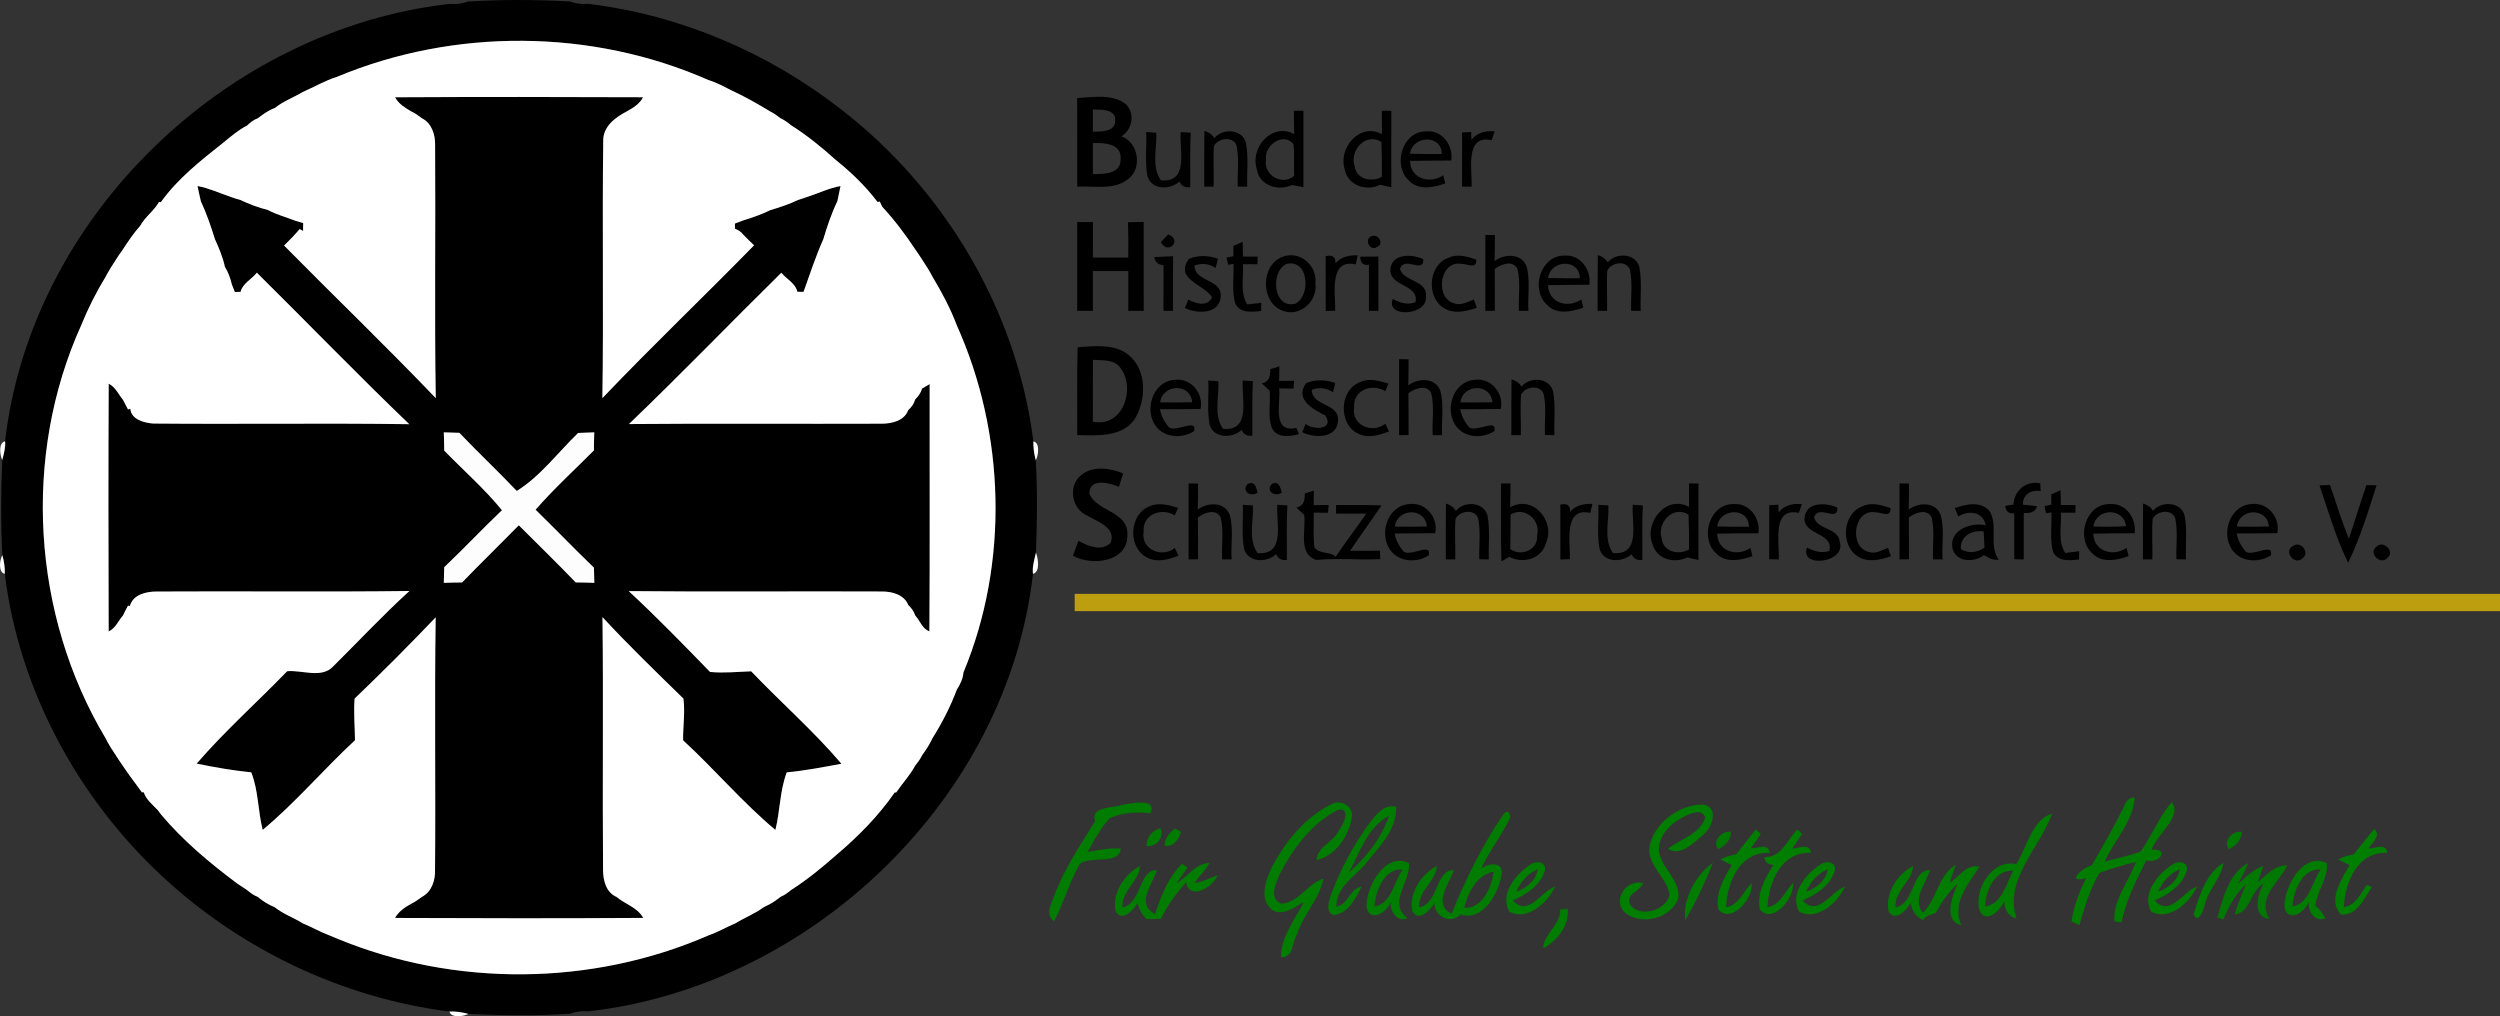 <?xml version="1.0" encoding="UTF-8" standalone="no"?>
<svg
   xmlns:dc="http://purl.org/dc/elements/1.1/"
   xmlns:cc="http://creativecommons.org/ns#"
   xmlns:rdf="http://www.w3.org/1999/02/22-rdf-syntax-ns#"
   xmlns:svg="http://www.w3.org/2000/svg"
   xmlns="http://www.w3.org/2000/svg"
   xmlns:sodipodi="http://sodipodi.sourceforge.net/DTD/sodipodi-0.dtd"
   xmlns:inkscape="http://www.inkscape.org/namespaces/inkscape"
   width="724.408pt"
   height="294.465pt"
   viewBox="0 0 724.408 294.465"
   version="1.1"
   id="svg3908"
   sodipodi:docname="BHDS_Logo_final.svg"
   inkscape:version="0.92.3 (2405546, 2018-03-11)">
  <rect x="0" y="0" width="724.408" height="294.465" fill="#333333" stroke="none"/>
  <defs
     id="defs3912" />
  <sodipodi:namedview
     pagecolor="#ffffff"
     bordercolor="#666666"
     borderopacity="1"
     objecttolerance="10"
     gridtolerance="10"
     guidetolerance="10"
     inkscape:pageopacity="0"
     inkscape:pageshadow="2"
     inkscape:window-width="1920"
     inkscape:window-height="1017"
     id="namedview3910"
     showgrid="false"
     inkscape:zoom="1.2926471"
     inkscape:cx="668.5855"
     inkscape:cy="199.84004"
     inkscape:window-x="-8"
     inkscape:window-y="-8"
     inkscape:window-maximized="1"
     inkscape:current-layer="svg3908" />
  <g
     id="#000000ff"
     transform="translate(-10.592,-8.915)">
    <path
       d="m 146.22,9.35 c 9.78,-0.58 19.79,-0.58 29.57,0 1.67,0.64 3.45,0.85 5.23,0.68 26.63,3.2 52.24,14.12 73.35,30.63 30.05,23.22 50.92,58.39 55.66,96.17 -0.04,1.84 0.21,3.68 0.7,5.46 0.48,8.87 0.4,17.86 0.04,26.74 -0.42,2.03 -1.13,4.06 -0.86,6.16 -7.39,65.11 -64.2,119.49 -128.89,126.78 -1.78,-0.17 -3.57,0.04 -5.24,0.68 -9.76,0.63 -19.7,0.49 -29.47,0.07 -1.78,-0.53 -3.62,-0.76 -5.47,-0.7 -30.82,-3.87 -60.16,-17.85 -82.95,-38.91 -24.75,-22.87 -41.78,-54.39 -45.91,-87.93 0.06,-1.83 -0.21,-3.65 -0.71,-5.4 -0.47,-9.15 -0.42,-18.42 -0.02,-27.57 0.43,-1.77 1.01,-3.57 0.82,-5.42 C 19.52,71.68 76.26,17.3 140.98,10.03 c 1.78,0.17 3.56,-0.04 5.24,-0.68 m -37.98,21.83 c -3.47,1.09 -6.61,2.95 -9.93,4.4 -2.67,1.6 -5.67,2.67 -8.11,4.65 -1.86,0.62 -3.4,1.86 -4.97,2.99 -1.16,0.41 -2.11,1.17 -2.98,2.02 -2.56,1.34 -4.78,3.21 -7,5.05 C 68.76,55.42 62.02,60.73 57.2,67.5 l -0.52,-0.08 c -1.44,2.58 -4.01,4.27 -5.43,6.87 -1.9,2.16 -3.52,4.53 -5.08,6.94 -0.7,0.96 -1.38,1.94 -2.01,2.95 -1.06,1.63 -2.11,3.28 -3.01,5.01 -2.72,4.45 -5.07,9.15 -7.03,13.97 -17.12,37.93 -14.26,83.96 7.05,119.65 0.86,1.74 1.91,3.37 2.99,4.99 0.63,1 1.31,1.99 1.99,2.98 0.65,0.97 1.33,1.93 2.01,2.89 1.17,1.63 2.4,3.2 3.55,4.84 l 0.52,-0.04 c 0.71,2.18 2.58,3.59 4.09,5.2 0.21,0.28 0.63,0.86 0.84,1.14 6.41,7.66 14.12,14.1 22.09,20.06 0.98,0.66 1.96,1.32 2.96,1.97 0.91,0.79 1.9,1.49 3.03,1.94 1.5,1.23 3.13,2.31 4.95,3 2.44,2 5.48,3.01 8.13,4.68 2.63,1.08 5.09,2.52 7.75,3.51 0.54,0.23 1.62,0.67 2.15,0.89 34.08,14.13 73.88,13.83 107.7,-0.92 2.71,-0.94 5.19,-2.41 7.83,-3.52 2.63,-1.63 5.57,-2.73 8.07,-4.59 0.49,-0.25 1.48,-0.76 1.98,-1.01 1.06,-0.57 2.03,-1.29 2.98,-2.04 1.11,-0.49 2.1,-1.18 3.02,-1.96 4.63,-2.95 8.89,-6.44 13,-10.06 6.35,-5.35 12.33,-11.39 17.05,-18.22 l 0.44,-0.02 c 1.78,-2.63 3.98,-4.97 5.51,-7.77 0.75,-0.93 1.45,-1.9 1.98,-2.98 1.14,-1.56 2.2,-3.19 3.01,-4.95 2.78,-4.43 5.21,-9.14 7.04,-14.04 0.97,-1.53 1.79,-3.17 1.93,-5 13.21,-31.76 12.16,-69.23 -1.92,-100.59 -1.84,-4.89 -4.33,-9.56 -7.02,-14.04 -0.88,-1.72 -1.93,-3.34 -2.99,-4.96 -0.64,-1.01 -1.32,-1.99 -2,-2.97 -2.89,-4.37 -6.06,-8.58 -9.62,-12.43 -0.17,-0.36 -0.52,-1.09 -0.69,-1.46 l -0.65,0.1 c -3.45,-4.54 -7.65,-8.61 -12.1,-12.16 -4.06,-3.68 -8.35,-7.14 -12.97,-10.08 -0.94,-0.78 -1.92,-1.49 -3.03,-2 -0.96,-0.76 -1.94,-1.47 -3.04,-2 -3.56,-2.15 -7.18,-4.24 -10.96,-5.97 -2.26,-1.13 -4.47,-2.39 -6.9,-3.11 C 182.14,17.23 142.24,16.99 108.24,31.18 Z"
       id="path3713"
       inkscape:connector-curvature="0"
       style="opacity:1;fill:#000000" />
    <path
       d="m 125.07,37.1 c 23.95,-0.13 47.91,-0.11 71.86,-0.01 -1,1.94 -2.85,3.07 -4.69,4.09 -3.4,1.76 -7.03,4.46 -6.85,8.74 -0.32,24.78 0.14,49.58 -0.25,74.36 14.35,-15.06 29.42,-29.42 43.96,-44.29 -1.04,-0.99 -2.07,-1.99 -3.07,-3.02 -0.63,-0.84 -1.44,-1.42 -2.43,-1.74 l -0.07,-1.53 c 0.57,-0.22 1.7,-0.65 2.26,-0.87 2.73,-0.83 5.43,-1.77 7.99,-3.02 2.72,-0.82 5.44,-1.7 8.01,-2.93 0.98,-0.32 1.95,-0.64 2.93,-0.98 3.14,-1.03 6.15,-2.5 9.43,-3.08 -0.28,1.47 -0.6,2.94 -0.92,4.41 -1.71,3.51 -2.95,7.26 -4.07,11 -2.2,4.96 -3.91,10.14 -5.73,15.25 l -1.78,-0.01 c -0.55,-2.47 -3.14,-3.68 -4.66,-5.52 -14.79,14.55 -29.18,29.5 -44.15,43.84 24.4,-0.23 48.82,-0.01 73.23,-0.11 2.92,0 6.58,-0.84 7.69,-3.92 0.9,-0.84 1.68,-1.8 1.97,-3.03 0.86,-0.94 1.72,-1.92 2.01,-3.21 0.56,-0.32 1.68,-0.97 2.23,-1.3 -0.04,23.89 0.1,47.78 -0.07,71.66 -2.14,-0.85 -2.68,-3.08 -4.12,-4.64 -0.36,-1.2 -1.12,-2.17 -2,-3.03 -1.21,-3.01 -4.76,-3.94 -7.7,-3.9 -24.43,-0.12 -48.87,0.14 -73.3,-0.12 8.11,7.54 15.85,15.49 23.56,23.43 3.96,0.38 7.95,-0.04 11.92,-0.19 8.6,9.03 18.09,17.31 26.15,26.79 -5.26,0.97 -10.52,2 -15.85,2.5 -2.01,5.33 -1.92,11.17 -3.28,16.67 -9.51,-7.95 -17.6,-17.55 -26.74,-25.96 -0.07,-4.03 0.61,-8.08 0.09,-12.09 -7.93,-7.75 -15.93,-15.47 -23.46,-23.61 0.3,24.44 -0.04,48.9 0.17,73.34 0.01,2.96 0.9,6.44 3.88,7.73 2.52,2.13 6.09,3.02 7.75,6.09 -23.97,0.15 -47.94,0.12 -71.91,0.01 1.05,-1.89 2.84,-3.09 4.69,-4.11 1.1,-0.53 2.09,-1.25 3.07,-1.97 2.83,-1.47 3.93,-4.75 3.83,-7.77 0.21,-24.42 -0.18,-48.84 0.19,-73.26 -7.64,8.03 -15.49,15.88 -23.49,23.55 -0.32,4.02 0.07,8.05 0.11,12.07 -9.12,8.43 -17.21,18.05 -26.75,25.97 -1.39,-5.5 -1.21,-11.37 -3.31,-16.67 -5.31,-0.53 -10.59,-1.45 -15.82,-2.53 8.14,-9.44 17.54,-17.8 26.23,-26.77 4.31,-0.41 9.93,2.18 13.27,-1.35 7.38,-7.29 14.47,-14.91 22.15,-21.9 -24.42,0.32 -48.86,0.01 -73.28,0.16 -2.98,-0.02 -6.84,0.89 -7.72,4.18 l -0.55,-0.08 c -0.51,0.92 -0.99,1.86 -1.44,2.82 -1.4,1.58 -2.12,3.7 -4.16,4.64 -0.08,-23.93 -0.11,-47.86 0.01,-71.79 1.99,1 2.8,3.06 4.14,4.68 0.48,0.93 0.97,1.86 1.45,2.79 l 0.69,-0.19 c 0.22,3.1 4,4.06 6.56,4.27 24.75,0.23 49.51,-0.16 74.25,0.19 -14.97,-14.37 -29.42,-29.3 -44.17,-43.91 -1.46,1.93 -4.12,3.09 -4.71,5.56 l -1.66,0.05 C 78.43,92.98 77.99,91.9 77.78,91.36 77.36,89.56 76.74,87.8 75.76,86.24 75.17,83.45 74.04,80.8 72.87,78.22 71.71,74.49 70.44,70.76 68.79,67.23 c -0.34,-1.47 -0.67,-2.94 -0.96,-4.41 3.28,0.59 6.3,2.03 9.43,3.08 0.97,0.38 1.95,0.69 2.96,0.94 2.57,1.23 5.25,2.24 8.02,2.93 2.51,1.37 5.31,2.06 7.95,3.12 0.57,0.16 1.69,0.5 2.25,0.66 l -0.03,2.3 -0.98,-0.57 c -1.41,1.68 -2.95,3.25 -4.52,4.79 14.6,14.78 29.59,29.2 43.95,44.21 -0.4,-24.44 -0.01,-48.89 -0.19,-73.33 0.07,-3.01 -0.97,-6.36 -3.85,-7.78 -0.97,-0.75 -1.96,-1.47 -3.09,-1.98 -1.79,-1.08 -3.65,-2.16 -4.66,-4.09 m 14.12,97.09 c 0.07,1.76 0.1,3.53 0.12,5.29 5.58,5.75 11.68,11.07 16.73,17.28 -5.68,5.4 -11.04,11.12 -16.73,16.51 -0.03,1.51 -0.06,3.02 -0.12,4.53 1.76,-0.07 3.53,-0.09 5.3,-0.11 5.41,-5.59 10.98,-11.01 16.43,-16.56 5.5,5.51 11.1,10.93 16.49,16.55 1.8,0.02 3.6,0.05 5.4,0.12 -0.06,-1.46 -0.1,-2.93 -0.12,-4.39 -5.71,-5.53 -11.22,-11.25 -16.91,-16.8 5.28,-6.05 11.24,-11.49 16.9,-17.18 0.02,-1.75 0.04,-3.5 0.11,-5.24 -1.56,0.08 -3.12,0.13 -4.68,0.18 -5.82,5.62 -10.94,12.57 -17.78,16.8 -5.43,-5.72 -11.19,-11.12 -16.63,-16.84 -1.51,-0.03 -3.01,-0.07 -4.51,-0.14 z"
       id="path3715"
       inkscape:connector-curvature="0"
       style="opacity:1;fill:#000000" />
    <path
       d="m 322.71,37.32 c 4.7,-0.21 10.15,-1.33 14.16,1.81 2.7,2.79 1.84,7.28 -1.32,9.3 4.88,1.72 6.12,9.13 2.04,12.29 -4.16,3.44 -9.92,1.99 -14.86,2.27 -0.01,-8.56 0.03,-17.11 -0.02,-25.67 m 4.56,3.31 c -0.01,2.15 -0.01,4.3 -0.01,6.45 2.35,-0.06 6.49,0.15 6.48,-3.19 0.28,-3.45 -4.13,-3.16 -6.47,-3.26 m 0,9.76 c -0.01,2.99 -0.01,5.98 0,8.97 3.14,-0.03 8.15,0.1 8.04,-4.34 0.39,-4.5 -4.82,-4.8 -8.04,-4.63 z"
       id="path3717"
       inkscape:connector-curvature="0"
       style="opacity:1;fill:#000000" />
    <path
       d="m 385.52,41 c 0.69,0 2.06,0 2.75,0 0,7.38 -0.01,14.76 0,22.14 -0.83,-0.15 -2.5,-0.46 -3.33,-0.62 -3.92,1.91 -9.51,0.13 -10.16,-4.57 -2.07,-6.25 4.38,-13.64 10.83,-10.18 -0.08,-2.25 -0.09,-4.51 -0.09,-6.77 m -8.09,14.12 c -0.83,4.49 4.69,7.79 8.17,4.73 -0.16,-3.05 0.13,-6.12 -0.2,-9.16 -2.92,-3.67 -8.55,0.36 -7.97,4.43 z"
       id="path3719"
       inkscape:connector-curvature="0"
       style="opacity:1;fill:#000000" />
    <path
       d="m 411,40.99 c 0.69,0.01 2.06,0.03 2.75,0.04 -0.04,7.38 -0.01,14.77 -0.01,22.15 -1.1,-0.23 -2.19,-0.48 -3.26,-0.74 -3.97,2.05 -9.37,0.2 -10.22,-4.43 -2.04,-6.18 4.37,-13.72 10.76,-10.21 C 411,45.53 410.99,43.26 411,40.99 m -7.88,16.07 c 0.42,3.82 4.97,4.78 7.89,3.08 0.02,-3.37 0,-6.75 -0.14,-10.12 -4.53,-2.81 -9.31,2.45 -7.75,7.04 z"
       id="path3721"
       inkscape:connector-curvature="0"
       style="opacity:1;fill:#000000" />
    <path
       d="m 359.58,46.83 c 1.2,0.36 2.22,1.03 2.88,2.11 2.39,-2.94 8.08,-2.67 9.15,1.34 0.81,4.19 0.24,8.5 0.39,12.73 -0.69,-0.01 -2.06,-0.03 -2.75,-0.04 -0.15,-3.95 0.46,-7.98 -0.35,-11.87 -1.03,-2.88 -5.38,-2.17 -6.56,0.16 -0.27,3.91 0.02,7.83 -0.07,11.74 -0.69,0 -2.05,0 -2.74,0 0.02,-5.39 -0.04,-10.78 0.05,-16.17 z"
       id="path3723"
       inkscape:connector-curvature="0"
       style="opacity:1;fill:#000000" />
    <path
       d="M 418.8,61.2 C 414,56.71 417,46.79 424,46.98 c 4.6,-0.35 7.72,4.17 7.13,8.45 -3.99,0.04 -7.98,0.01 -11.96,0.11 0.08,5.21 5.81,6.81 9.61,4.15 0.15,0.59 0.45,1.78 0.61,2.37 -3.39,1.21 -7.84,2.12 -10.59,-0.86 m 0.36,-7.73 c 3.07,0.08 6.13,0.08 9.2,0.07 -0.01,-5.8 -8.55,-5.38 -9.2,-0.07 z"
       id="path3725"
       inkscape:connector-curvature="0"
       style="opacity:1;fill:#000000" />
    <path
       d="m 434.26,47.31 c 0.66,-0.04 1.96,-0.11 2.62,-0.15 0.02,0.56 0.07,1.67 0.1,2.22 1.68,-2.06 4.15,-2.68 6.72,-2.38 -0.3,0.84 -0.59,1.69 -0.89,2.54 -7.89,-1.75 -5.57,8.79 -5.8,13.47 -0.69,-0.01 -2.07,-0.03 -2.76,-0.04 0.03,-5.22 0.02,-10.44 0.01,-15.66 z"
       id="path3727"
       inkscape:connector-curvature="0"
       style="opacity:1;fill:#000000" />
    <path
       d="m 322.72,73.26 c 1.52,0 3.04,0 4.56,0 -0.02,3.43 -0.02,6.85 -0.01,10.28 3.41,-0.01 6.83,-0.01 10.25,-0.01 0.04,-3.41 0.03,-6.81 -0.08,-10.22 1.52,-0.02 3.03,-0.04 4.55,-0.08 0.02,8.59 0.01,17.18 0.01,25.77 -1.49,0 -2.98,0 -4.47,0 0,-3.84 0,-7.69 0,-11.53 -3.43,0 -6.85,-0.01 -10.26,-0.01 0,3.85 -0.01,7.69 0,11.54 -1.52,0 -3.03,0 -4.54,0 -0.01,-8.58 0.02,-17.16 -0.01,-25.74 z"
       id="path3729"
       inkscape:connector-curvature="0"
       style="opacity:1;fill:#000000" />
    <path
       d="m 441,76.99 c 0.69,0.01 2.07,0.03 2.75,0.04 0,2.52 -0.02,5.04 -0.09,7.55 2.83,-2.17 7.76,-2.34 9.25,1.49 1.19,4.17 0.29,8.64 0.56,12.93 -0.69,0 -2.06,0 -2.74,0 -0.23,-4.04 0.55,-8.24 -0.44,-12.19 -1.39,-2.64 -4.75,-1.33 -6.59,0.05 0.06,4.04 0.02,8.07 0.05,12.11 -0.69,0.01 -2.06,0.03 -2.75,0.04 0,-7.34 0,-14.68 0,-22.02 z"
       id="path3731"
       inkscape:connector-curvature="0"
       style="opacity:1;fill:#000000" />
    <path
       d="m 367.99,80.16 c 0.89,-0.4 1.78,-0.79 2.67,-1.19 0.04,1.43 0.07,2.85 0.11,4.28 1.42,0.01 2.84,0.02 4.27,0.02 -0.03,0.56 -0.07,1.67 -0.1,2.22 -1.4,-0.01 -2.8,-0.02 -4.19,-0.03 0.29,3.88 -0.97,8.19 1.26,11.67 1.34,-0.16 2.69,-0.32 4.05,-0.48 -0.01,0.6 -0.03,1.79 -0.04,2.38 -2.7,0.32 -6.41,0.71 -7.59,-2.44 -0.88,-3.65 -0.27,-7.48 -0.42,-11.2 -0.39,0.07 -1.18,0.2 -1.57,0.26 -0.1,-0.52 -0.32,-1.56 -0.42,-2.08 0.49,-0.11 1.48,-0.32 1.98,-0.43 0,-0.74 -0.01,-2.23 -0.01,-2.98 z"
       id="path3733"
       inkscape:connector-curvature="0"
       style="opacity:1;fill:#000000" />
    <path
       d="m 355.06,83.94 c 2.74,-1.16 5.66,-1.01 8.44,-0.06 -0.16,0.68 -0.49,2.03 -0.65,2.7 -1.88,-1.27 -4.02,-1.52 -6.14,-0.72 0.04,4.94 8.22,3.77 7.59,9.17 -0.45,4.99 -6.92,4.86 -10.36,3.13 0.24,-0.61 0.73,-1.84 0.98,-2.45 2.24,1.22 5.4,2.21 6.9,-0.62 -2.37,-3.87 -10.9,-5.13 -6.76,-11.15 z"
       id="path3735"
       inkscape:connector-curvature="0"
       style="opacity:1;fill:#000000" />
    <path
       d="m 382.19,83.35 c 4.99,-1.98 10.16,2.5 9.56,7.64 0.74,5.22 -4.64,10.06 -9.7,7.87 -6.25,-2.43 -6.15,-13.2 0.14,-15.51 m 1.22,2.05 c -4.87,2.13 -3.89,13.3 2.64,11.48 4.47,-2.52 3.71,-13 -2.64,-11.48 z"
       id="path3737"
       inkscape:connector-curvature="0"
       style="opacity:1;fill:#000000" />
    <path
       d="m 394.72,83.14 c 1.99,-0.46 2.93,0.23 2.83,2.07 1.65,-1.93 4.04,-2.37 6.46,-2.31 -0.15,0.66 -0.45,1.98 -0.59,2.64 -7.88,-1.84 -5.82,8.68 -5.93,13.4 -0.69,0.03 -2.06,0.07 -2.75,0.1 -0.01,-5.3 0,-10.6 -0.02,-15.9 z"
       id="path3739"
       inkscape:connector-curvature="0"
       style="opacity:1;fill:#000000" />
    <path
       d="m 404.75,83.29 c 1.74,-0.02 3.49,-0.03 5.24,-0.04 0.01,5.26 0.01,10.51 0.01,15.76 -0.69,-0.01 -2.06,-0.03 -2.75,-0.04 0.02,-4.45 0.02,-8.9 0.01,-13.35 -1.8,0.33 -2.46,-0.7 -2.51,-2.33 z"
       id="path3741"
       inkscape:connector-curvature="0"
       style="opacity:1;fill:#000000" />
    <path
       d="m 413.48,87.01 c 0.29,-4.71 6.29,-4.55 9.52,-2.99 0.22,4.43 -5.62,-1.19 -6.75,2.88 1.27,3.8 8.12,3.13 7.52,8.08 0.47,5.36 -11.73,6.19 -9.62,0.57 2.07,1.1 4.32,1.85 6.62,0.91 0.99,-5.3 -7.51,-4.36 -7.29,-9.45 z"
       id="path3743"
       inkscape:connector-curvature="0"
       style="opacity:1;fill:#000000" />
    <path
       d="M 458.8,97.19 C 454,92.71 457,82.79 464,82.98 c 4.6,-0.35 7.72,4.17 7.13,8.45 -3.99,0.04 -7.98,0.01 -11.96,0.11 0.08,5.21 5.81,6.81 9.61,4.15 0.15,0.59 0.45,1.78 0.61,2.37 -3.39,1.21 -7.84,2.12 -10.59,-0.87 m 0.37,-7.71 c 3.06,0.07 6.12,0.07 9.18,0.06 0.01,-5.8 -8.54,-5.38 -9.18,-0.06 z"
       id="path3745"
       inkscape:connector-curvature="0"
       style="opacity:1;fill:#000000" />
    <path
       d="m 473.58,82.83 c 1.2,0.35 2.22,1.03 2.88,2.11 2.39,-2.94 8.08,-2.67 9.15,1.34 0.81,4.19 0.23,8.5 0.39,12.73 -0.69,-0.01 -2.07,-0.03 -2.75,-0.04 -0.16,-3.95 0.46,-7.98 -0.35,-11.87 -1.03,-2.88 -5.4,-2.18 -6.56,0.18 -0.27,3.9 0.03,7.81 -0.07,11.72 -0.69,0 -2.05,0 -2.74,0 0.02,-5.39 -0.04,-10.78 0.05,-16.17 z"
       id="path3747"
       inkscape:connector-curvature="0"
       style="opacity:1;fill:#000000" />
    <path
       d="m 322.86,109.51 c 4.87,-0.26 10.38,-1.08 14.56,2.11 5.63,4.35 5.37,13.16 1.95,18.79 -3.78,5.27 -10.92,4.68 -16.64,4.58 0.07,-8.49 -0.15,-16.99 0.13,-25.48 m 4.42,3.67 c -0.03,5.97 -0.01,11.93 -0.02,17.9 8.92,1.97 12.69,-10.21 7.66,-15.99 -1.96,-2.1 -5.06,-1.71 -7.64,-1.91 z"
       id="path3749"
       inkscape:connector-curvature="0"
       style="opacity:1;fill:#000000" />
    <path
       d="m 416,112.99 c 0.69,0.01 2.07,0.03 2.76,0.04 -0.01,2.52 -0.03,5.04 -0.11,7.55 2.84,-2.17 7.77,-2.34 9.26,1.49 1.19,4.17 0.29,8.64 0.56,12.93 -0.69,0 -2.06,0 -2.74,0 -0.23,-4.04 0.55,-8.23 -0.43,-12.18 -1.39,-2.65 -4.77,-1.35 -6.6,0.04 0.06,4.04 0.02,8.07 0.05,12.11 -0.69,0.01 -2.06,0.03 -2.75,0.04 0,-7.34 0,-14.68 0,-22.02 z"
       id="path3751"
       inkscape:connector-curvature="0"
       style="opacity:1;fill:#000000" />
    <path
       d="m 378.65,115.9 c 0.67,-0.21 2,-0.62 2.66,-0.83 -0.03,1.41 -0.05,2.81 -0.07,4.22 1.44,-0.02 2.89,-0.03 4.34,-0.04 -0.04,0.56 -0.13,1.69 -0.17,2.26 -1.38,-0.03 -2.77,-0.05 -4.14,-0.06 0.44,4.11 -2.25,13.02 4.93,11.46 0.2,0.45 0.6,1.35 0.8,1.8 -2.64,0.69 -6.34,1.24 -7.81,-1.71 -1.39,-3.42 -0.34,-7.3 -0.7,-10.9 -0.56,-0.53 -1.7,-1.57 -2.27,-2.1 2.19,-0.44 2.51,-2.2 2.43,-4.1 z"
       id="path3753"
       inkscape:connector-curvature="0"
       style="opacity:1;fill:#000000" />
    <path
       d="m 346.01,132.99 c -4.22,-4.52 -1.66,-13.58 4.9,-14.01 4.74,-0.68 8.51,3.9 7.56,8.44 -3.92,0.07 -7.84,0.04 -11.77,0.07 0.37,2.01 1.33,3.78 2.67,5.29 2.28,1.41 8.17,-2.78 7.22,1.06 -3.19,2.06 -7.89,2.04 -10.58,-0.85 m 0.76,-7.48 c 3.09,0.05 6.18,0.04 9.28,-0.04 -0.48,-5.62 -8.62,-5.33 -9.28,0.04 z"
       id="path3755"
       inkscape:connector-curvature="0"
       style="opacity:1;fill:#000000" />
    <path
       d="m 389.06,119.94 c 2.74,-1.16 5.66,-1.01 8.44,-0.06 -0.16,0.68 -0.49,2.03 -0.65,2.7 -1.88,-1.27 -4.02,-1.52 -6.14,-0.72 0.03,4.93 8.24,3.77 7.57,9.17 -0.41,4.99 -6.91,4.86 -10.34,3.13 0.24,-0.61 0.72,-1.84 0.97,-2.45 2.21,1.96 8.41,1.69 5.74,-2.38 -3.54,-1.8 -9.01,-4.69 -5.59,-9.39 z"
       id="path3757"
       inkscape:connector-curvature="0"
       style="opacity:1;fill:#000000" />
    <path
       d="m 404.67,119.63 c 2.69,-1.23 5.62,-0.35 8.3,0.45 -0.25,0.54 -0.74,1.63 -0.99,2.18 -3.84,-2.41 -9.42,-0.29 -9,4.7 -0.9,5.15 5.29,7.77 9.03,4.74 0.26,0.55 0.79,1.66 1.05,2.22 -2.78,1.08 -5.94,2.07 -8.8,0.7 -5.94,-2.65 -5.65,-12.66 0.41,-14.99 z"
       id="path3759"
       inkscape:connector-curvature="0"
       style="opacity:1;fill:#000000" />
    <path
       d="m 433.01,132.99 c -4.21,-4.52 -1.66,-13.59 4.9,-14.01 4.74,-0.68 8.5,3.9 7.56,8.43 -3.93,0.08 -7.85,0.04 -11.76,0.08 0.36,2 1.32,3.77 2.65,5.29 2.29,1.42 8.16,-2.79 7.23,1.07 -3.19,2.05 -7.89,2.03 -10.58,-0.86 m 0.76,-7.48 c 3.09,0.05 6.18,0.04 9.27,-0.04 -0.47,-5.62 -8.61,-5.33 -9.27,0.04 z"
       id="path3761"
       inkscape:connector-curvature="0"
       style="opacity:1;fill:#000000" />
    <path
       d="m 448.58,118.82 c 1.2,0.36 2.22,1.04 2.88,2.12 2.39,-2.95 8.09,-2.67 9.15,1.35 0.8,4.18 0.23,8.49 0.39,12.72 -0.69,-0.01 -2.06,-0.03 -2.75,-0.04 -0.16,-3.95 0.46,-7.98 -0.35,-11.87 -1.03,-2.88 -5.39,-2.17 -6.56,0.17 -0.27,3.9 0.02,7.82 -0.07,11.73 -0.69,0 -2.05,0 -2.74,0 0.02,-5.39 -0.04,-10.79 0.05,-16.18 z"
       id="path3763"
       inkscape:connector-curvature="0"
       style="opacity:1;fill:#000000" />
    <path
       d="m 323.74,146.69 c 3.43,-2.94 8.43,-2.17 12.3,-0.6 -0.41,1.29 -0.83,2.59 -1.23,3.89 -2.76,-1.17 -8.46,-2.68 -8.58,1.89 2.06,5.4 11.4,5.06 11.05,12.15 -0.01,7.85 -10.31,8.94 -15.8,5.94 0.53,-1.45 1.07,-2.89 1.61,-4.34 2.74,1.54 6.68,3.17 9.31,0.62 1.72,-4.45 -3.86,-6.19 -6.77,-7.92 -4.46,-1.86 -5.63,-8.51 -1.89,-11.63 z"
       id="path3765"
       inkscape:connector-curvature="0"
       style="opacity:1;fill:#000000" />
    <path
       d="m 355,148.99 c 0.69,0.01 2.07,0.03 2.76,0.04 -0.01,2.52 -0.02,5.04 -0.11,7.55 2.84,-2.16 7.77,-2.34 9.26,1.49 1.19,4.17 0.29,8.64 0.56,12.93 -0.69,0 -2.06,0 -2.74,0 -0.23,-4.04 0.55,-8.23 -0.44,-12.18 -1.38,-2.65 -4.75,-1.35 -6.59,0.04 0.06,4.04 0.02,8.07 0.05,12.11 -0.69,0.01 -2.06,0.03 -2.75,0.04 0,-7.34 0,-14.68 0,-22.02 z"
       id="path3767"
       inkscape:connector-curvature="0"
       style="opacity:1;fill:#000000" />
    <path
       d="m 500,148.99 c 0.69,0.01 2.06,0.03 2.75,0.04 -0.04,7.38 -0.01,14.77 -0.01,22.15 -1.1,-0.23 -2.18,-0.48 -3.26,-0.74 -3.74,1.86 -8.85,0.51 -10.03,-3.79 -2.58,-6.25 3.9,-14.5 10.57,-10.85 -0.02,-2.27 -0.03,-4.55 -0.02,-6.81 m -7.88,16.06 c 0.41,3.82 4.96,4.79 7.89,3.09 0.02,-3.38 0,-6.75 -0.14,-10.12 -4.53,-2.8 -9.31,2.44 -7.75,7.03 z"
       id="path3769"
       inkscape:connector-curvature="0"
       style="opacity:1;fill:#000000" />
    <path
       d="m 561,148.99 c 0.69,0.01 2.07,0.03 2.75,0.04 -0.01,2.52 -0.02,5.04 -0.09,7.55 2.83,-2.16 7.75,-2.34 9.25,1.49 1.19,4.17 0.29,8.64 0.56,12.93 -0.69,0 -2.06,0 -2.74,0 -0.23,-4.04 0.55,-8.23 -0.44,-12.18 -1.38,-2.65 -4.76,-1.35 -6.59,0.05 0.06,4.03 0.01,8.06 0.05,12.1 -0.69,0.01 -2.06,0.03 -2.75,0.04 0,-7.34 0,-14.68 0,-22.02 z"
       id="path3771"
       inkscape:connector-curvature="0"
       style="opacity:1;fill:#000000" />
    <path
       d="m 594.02,155.13 c 0.21,-4.09 3.64,-7.04 7.77,-6.15 0.03,0.56 0.08,1.67 0.11,2.23 -2.71,-0.48 -5.2,0.94 -5.16,3.92 1.36,0.14 2.73,0.29 4.11,0.45 -0.52,1.99 -2.21,2.02 -3.85,1.98 0,4.49 -0.01,8.97 0,13.45 -0.69,-0.01 -2.06,-0.03 -2.75,-0.04 0.02,-4.44 0.02,-8.88 0,-13.32 -1.6,0.17 -2.47,-0.55 -2.61,-2.16 0.6,-0.09 1.79,-0.27 2.38,-0.36 z"
       id="path3773"
       inkscape:connector-curvature="0"
       style="opacity:1;fill:#000000" />
    <path
       d="m 388.65,151.91 c 0.67,-0.21 1.99,-0.63 2.65,-0.84 -0.02,1.4 -0.04,2.81 -0.06,4.21 1.45,-0.01 2.89,-0.02 4.35,-0.03 -0.05,0.56 -0.14,1.69 -0.19,2.25 -1.38,-0.02 -2.76,-0.04 -4.13,-0.05 0.05,3.35 -0.22,6.71 0.19,10.05 1.38,2.07 4.39,1.11 6.18,2.72 2.85,-4.23 5.95,-8.29 8.85,-12.48 -2.92,-0.01 -5.84,-0.01 -8.76,0 0,-0.62 0,-1.86 0,-2.48 4.39,0.01 8.78,-0.05 13.17,0.1 -2.97,4.44 -6.14,8.74 -9.11,13.17 2.88,0.01 5.77,0 8.66,-0.03 0.02,0.61 0.07,1.83 0.1,2.43 -6.21,0.29 -12.43,-0.34 -18.59,0.24 -5.41,-1.9 -2.83,-8.81 -3.47,-13.08 -0.57,-0.52 -1.7,-1.56 -2.26,-2.08 2.17,-0.46 2.5,-2.2 2.42,-4.1 z"
       id="path3775"
       inkscape:connector-curvature="0"
       style="opacity:1;fill:#000000" />
    <path
       d="m 604.99,152.16 c 0.89,-0.4 1.78,-0.79 2.67,-1.19 0.03,1.43 0.07,2.85 0.11,4.28 1.42,0.01 2.84,0.02 4.26,0.02 -0.02,0.56 -0.06,1.66 -0.08,2.22 -1.41,-0.01 -2.81,-0.02 -4.2,-0.03 0.28,3.88 -0.97,8.19 1.26,11.68 1.34,-0.17 2.69,-0.33 4.05,-0.49 -0.01,0.6 -0.03,1.79 -0.04,2.38 -2.7,0.32 -6.41,0.71 -7.59,-2.44 -0.88,-3.65 -0.27,-7.48 -0.42,-11.2 -0.39,0.07 -1.17,0.2 -1.57,0.26 -0.1,-0.52 -0.32,-1.56 -0.42,-2.08 0.49,-0.11 1.48,-0.32 1.98,-0.43 0,-0.74 -0.01,-2.23 -0.01,-2.98 z"
       id="path3777"
       inkscape:connector-curvature="0"
       style="opacity:1;fill:#000000" />
    <path
       d="m 343.68,155.62 c 2.68,-1.22 5.62,-0.34 8.29,0.46 -0.25,0.54 -0.74,1.63 -0.99,2.18 -3.84,-2.41 -9.42,-0.29 -9,4.7 -0.9,5.15 5.29,7.77 9.03,4.74 0.26,0.55 0.79,1.66 1.05,2.22 -2.95,1.19 -6.44,2.14 -9.39,0.4 -5.36,-3.08 -4.83,-12.43 1.01,-14.7 z"
       id="path3779"
       inkscape:connector-curvature="0"
       style="opacity:1;fill:#000000" />
    <path
       d="m 414.01,168.99 c -4.21,-4.52 -1.66,-13.58 4.9,-14.01 4.74,-0.69 8.5,3.9 7.55,8.43 -3.92,0.08 -7.84,0.04 -11.75,0.08 0.36,2 1.32,3.77 2.65,5.29 2.28,1.42 8.16,-2.79 7.23,1.06 -3.19,2.06 -7.89,2.04 -10.58,-0.85 m 0.76,-7.48 c 3.08,0.05 6.18,0.04 9.27,-0.04 -0.47,-5.63 -8.6,-5.33 -9.27,0.04 z"
       id="path3781"
       inkscape:connector-curvature="0"
       style="opacity:1;fill:#000000" />
    <path
       d="m 429.58,154.83 c 1.2,0.35 2.22,1.03 2.88,2.11 2.39,-2.94 8.08,-2.67 9.15,1.34 0.81,4.19 0.23,8.5 0.39,12.73 -0.69,-0.01 -2.07,-0.03 -2.75,-0.04 -0.15,-3.95 0.46,-7.97 -0.35,-11.86 -1.02,-2.89 -5.39,-2.19 -6.56,0.16 -0.27,3.9 0.03,7.82 -0.07,11.73 -0.69,0 -2.05,0 -2.74,0 0.02,-5.39 -0.04,-10.78 0.05,-16.17 z"
       id="path3783"
       inkscape:connector-curvature="0"
       style="opacity:1;fill:#000000" />
    <path
       d="m 462.72,155.14 c 1.98,-0.46 2.93,0.23 2.83,2.07 1.66,-1.93 4.05,-2.38 6.47,-2.3 -0.15,0.66 -0.47,1.98 -0.63,2.64 -7.85,-1.84 -5.78,8.68 -5.89,13.39 -0.69,0.02 -2.07,0.07 -2.76,0.1 -0.01,-5.3 0,-10.6 -0.02,-15.9 z"
       id="path3785"
       inkscape:connector-curvature="0"
       style="opacity:1;fill:#000000" />
    <path
       d="m 507.8,169.19 c -4.8,-4.48 -1.8,-14.39 5.19,-14.21 4.6,-0.35 7.73,4.16 7.14,8.46 -3.99,0.03 -7.98,0 -11.96,0.1 0.08,5.21 5.81,6.81 9.61,4.15 0.15,0.59 0.45,1.78 0.61,2.37 -3.39,1.21 -7.84,2.12 -10.59,-0.87 m 0.37,-7.72 c 3.06,0.08 6.12,0.08 9.19,0.07 -0.01,-5.8 -8.55,-5.38 -9.19,-0.07 z"
       id="path3787"
       inkscape:connector-curvature="0"
       style="opacity:1;fill:#000000" />
    <path
       d="m 523.26,155.31 c 0.66,-0.04 1.96,-0.11 2.62,-0.15 0.02,0.56 0.07,1.67 0.1,2.22 1.68,-2.07 4.16,-2.68 6.73,-2.38 -0.3,0.84 -0.61,1.69 -0.9,2.53 -7.89,-1.73 -5.56,8.8 -5.8,13.48 -0.69,-0.01 -2.07,-0.03 -2.76,-0.04 0.02,-5.22 0.02,-10.44 0.01,-15.66 z"
       id="path3789"
       inkscape:connector-curvature="0"
       style="opacity:1;fill:#000000" />
    <path
       d="m 533.48,159.01 c 0.29,-4.71 6.28,-4.56 9.52,-2.99 0.23,4.41 -5.63,-1.18 -6.75,2.88 1.1,3.67 7.1,2.89 7.45,7.08 1.89,6.05 -11.78,7.69 -9.51,1.59 2.02,1.07 4.23,1.78 6.49,0.97 1.28,-5.37 -7.46,-4.43 -7.2,-9.53 z"
       id="path3791"
       inkscape:connector-curvature="0"
       style="opacity:1;fill:#000000" />
    <path
       d="m 577.02,156.14 c 3.19,-1.16 7.5,-2.1 10.04,0.82 2.68,4.27 -0.37,9.9 2.7,14.1 -1.61,0.32 -2.99,-0.55 -4.32,-1.29 -2.84,2.26 -8.21,2.09 -9.1,-2.05 -1.01,-5.26 5.46,-7.56 9.64,-6.6 -0.78,-4.04 -4.95,-4.39 -7.96,-2.56 -0.34,-0.81 -0.68,-1.62 -1,-2.42 m 1.76,11.9 c 2.22,1.38 4.78,1.01 6.85,-0.46 -0.1,-1.56 -0.18,-3.11 -0.25,-4.66 -3.36,-0.53 -6.89,1.34 -6.6,5.12 z"
       id="path3793"
       inkscape:connector-curvature="0"
       style="opacity:1;fill:#000000" />
    <path
       d="m 616.8,169.19 c -4.8,-4.48 -1.8,-14.4 5.2,-14.21 4.6,-0.35 7.72,4.17 7.13,8.45 -3.99,0.04 -7.98,0.01 -11.96,0.11 0.08,5.2 5.8,6.81 9.61,4.15 0.15,0.59 0.45,1.78 0.61,2.37 -3.4,1.21 -7.84,2.12 -10.59,-0.87 m 0.37,-7.73 c 3.15,0.14 6.32,0.12 9.48,-0.08 -0.71,-5.54 -8.67,-5.24 -9.48,0.08 z"
       id="path3795"
       inkscape:connector-curvature="0"
       style="opacity:1;fill:#000000" />
    <path
       d="m 631.58,154.83 c 1.19,0.35 2.22,1.03 2.88,2.11 2.38,-2.94 8.07,-2.67 9.14,1.33 0.82,4.19 0.24,8.5 0.4,12.74 -0.69,-0.01 -2.06,-0.03 -2.75,-0.04 -0.16,-3.94 0.45,-7.97 -0.34,-11.85 -1.02,-2.9 -5.4,-2.2 -6.57,0.15 -0.27,3.9 0.02,7.82 -0.07,11.73 -0.69,0 -2.05,0 -2.74,0 0.02,-5.39 -0.04,-10.78 0.05,-16.17 z"
       id="path3797"
       inkscape:connector-curvature="0"
       style="opacity:1;fill:#000000" />
    <path
       d="m 658.01,168.99 c -4.21,-4.52 -1.66,-13.58 4.9,-14.01 4.74,-0.69 8.5,3.9 7.56,8.43 -3.93,0.08 -7.85,0.04 -11.77,0.08 0.37,2 1.33,3.77 2.66,5.29 2.28,1.41 8.17,-2.78 7.23,1.07 -3.19,2.05 -7.89,2.03 -10.58,-0.86 m 0.76,-7.48 c 3.08,0.05 6.18,0.04 9.27,-0.04 -0.47,-5.63 -8.61,-5.33 -9.27,0.04 z"
       id="path3799"
       inkscape:connector-curvature="0"
       style="opacity:1;fill:#000000" />
  </g>
  <g
     id="#ffffffff"
     transform="translate(-10.592,-8.915)">
    <path
       d="m 108.24,31.18 c 34,-14.19 73.9,-13.95 107.63,0.93 2.43,0.72 4.64,1.98 6.9,3.11 3.78,1.73 7.4,3.82 10.96,5.97 1.1,0.53 2.08,1.24 3.04,2 1.11,0.51 2.09,1.22 3.03,2 4.62,2.94 8.91,6.4 12.97,10.08 4.45,3.55 8.65,7.62 12.1,12.16 l 0.65,-0.1 c 0.17,0.37 0.52,1.1 0.69,1.46 3.56,3.85 6.73,8.06 9.62,12.43 0.68,0.98 1.36,1.96 2,2.97 1.06,1.62 2.11,3.24 2.99,4.96 2.69,4.48 5.18,9.15 7.02,14.04 14.08,31.36 15.13,68.83 1.92,100.59 -0.14,1.83 -0.96,3.47 -1.93,5 -1.83,4.9 -4.26,9.61 -7.04,14.04 -0.81,1.76 -1.87,3.39 -3.01,4.95 -0.53,1.08 -1.23,2.05 -1.98,2.98 -1.53,2.8 -3.73,5.14 -5.51,7.77 l -0.44,0.02 c -4.72,6.83 -10.7,12.87 -17.05,18.22 -4.11,3.62 -8.37,7.11 -13,10.06 -0.92,0.78 -1.91,1.47 -3.02,1.96 -0.95,0.75 -1.92,1.47 -2.98,2.04 -0.5,0.25 -1.49,0.76 -1.98,1.01 -2.5,1.86 -5.44,2.96 -8.07,4.59 -2.64,1.11 -5.12,2.58 -7.83,3.52 -33.82,14.75 -73.62,15.05 -107.7,0.92 -0.53,-0.22 -1.61,-0.66 -2.15,-0.89 -2.66,-0.99 -5.12,-2.43 -7.75,-3.51 -2.65,-1.67 -5.69,-2.68 -8.13,-4.68 -1.82,-0.69 -3.45,-1.77 -4.95,-3 -1.13,-0.45 -2.12,-1.15 -3.03,-1.94 -1,-0.65 -1.98,-1.31 -2.96,-1.97 -7.97,-5.96 -15.68,-12.4 -22.09,-20.06 -0.21,-0.28 -0.63,-0.86 -0.84,-1.14 -1.51,-1.61 -3.38,-3.02 -4.09,-5.2 l -0.52,0.04 c -1.15,-1.64 -2.38,-3.21 -3.55,-4.84 -0.68,-0.96 -1.36,-1.92 -2.01,-2.89 -0.68,-0.99 -1.36,-1.98 -1.99,-2.98 -1.08,-1.62 -2.13,-3.25 -2.99,-4.99 C 19.86,187.12 17,141.09 34.12,103.16 c 1.96,-4.82 4.31,-9.52 7.03,-13.97 0.9,-1.73 1.95,-3.38 3.01,-5.01 0.63,-1.01 1.31,-1.99 2.01,-2.95 1.56,-2.41 3.18,-4.78 5.08,-6.94 1.42,-2.6 3.99,-4.29 5.43,-6.87 l 0.52,0.08 c 4.82,-6.77 11.56,-12.08 18.05,-17.21 2.22,-1.84 4.44,-3.71 7,-5.05 0.87,-0.85 1.82,-1.61 2.98,-2.02 1.57,-1.13 3.11,-2.37 4.97,-2.99 2.44,-1.98 5.44,-3.05 8.11,-4.65 3.32,-1.45 6.46,-3.31 9.93,-4.4 m 16.83,5.92 c 1.01,1.93 2.87,3.01 4.66,4.09 1.13,0.51 2.12,1.23 3.09,1.98 2.88,1.42 3.92,4.77 3.85,7.78 0.18,24.44 -0.21,48.89 0.19,73.33 -14.36,-15.01 -29.35,-29.43 -43.95,-44.21 1.57,-1.54 3.11,-3.11 4.52,-4.79 l 0.98,0.57 0.03,-2.3 c -0.56,-0.16 -1.68,-0.5 -2.25,-0.66 -2.64,-1.06 -5.44,-1.75 -7.95,-3.12 -2.77,-0.69 -5.45,-1.7 -8.02,-2.93 -1.01,-0.25 -1.99,-0.56 -2.96,-0.94 -3.13,-1.05 -6.15,-2.49 -9.43,-3.08 0.29,1.47 0.62,2.94 0.96,4.41 1.65,3.53 2.92,7.26 4.08,10.99 1.17,2.58 2.3,5.23 2.89,8.02 0.98,1.56 1.6,3.32 2.02,5.12 0.21,0.54 0.65,1.62 0.86,2.17 l 1.66,-0.05 c 0.59,-2.47 3.25,-3.63 4.71,-5.56 14.75,14.61 29.2,29.54 44.17,43.91 -24.74,-0.35 -49.5,0.04 -74.25,-0.19 -2.56,-0.21 -6.34,-1.17 -6.56,-4.27 l -0.69,0.19 c -0.48,-0.93 -0.97,-1.86 -1.45,-2.79 -1.34,-1.62 -2.15,-3.68 -4.14,-4.68 -0.12,23.93 -0.09,47.86 -0.01,71.79 2.04,-0.94 2.76,-3.06 4.16,-4.64 0.45,-0.96 0.93,-1.9 1.44,-2.82 l 0.55,0.08 c 0.88,-3.29 4.74,-4.2 7.72,-4.18 24.42,-0.15 48.86,0.16 73.28,-0.16 -7.68,6.99 -14.77,14.61 -22.15,21.9 -3.34,3.53 -8.96,0.94 -13.27,1.35 -8.69,8.97 -18.09,17.33 -26.23,26.77 5.23,1.08 10.51,2 15.82,2.53 2.1,5.3 1.92,11.17 3.31,16.67 9.54,-7.92 17.63,-17.54 26.75,-25.97 -0.04,-4.02 -0.43,-8.05 -0.11,-12.07 8,-7.67 15.85,-15.52 23.49,-23.55 -0.37,24.42 0.02,48.84 -0.19,73.26 0.1,3.02 -1,6.3 -3.83,7.77 -0.98,0.72 -1.97,1.44 -3.07,1.97 -1.85,1.02 -3.64,2.22 -4.69,4.11 23.97,0.11 47.94,0.14 71.91,-0.01 -1.66,-3.07 -5.23,-3.96 -7.75,-6.09 -2.98,-1.29 -3.87,-4.77 -3.88,-7.73 -0.21,-24.44 0.13,-48.9 -0.17,-73.34 7.53,8.14 15.53,15.86 23.46,23.61 0.52,4.01 -0.16,8.06 -0.09,12.09 9.14,8.41 17.23,18.01 26.74,25.96 1.36,-5.5 1.27,-11.34 3.28,-16.67 5.33,-0.5 10.59,-1.53 15.85,-2.5 -8.06,-9.48 -17.55,-17.76 -26.15,-26.79 -3.97,0.15 -7.96,0.57 -11.92,0.19 -7.71,-7.94 -15.45,-15.89 -23.56,-23.43 24.43,0.26 48.87,0 73.3,0.12 2.94,-0.04 6.49,0.89 7.7,3.9 0.88,0.86 1.64,1.83 2,3.03 1.44,1.56 1.98,3.79 4.12,4.64 0.17,-23.88 0.03,-47.77 0.07,-71.66 -0.55,0.33 -1.67,0.98 -2.23,1.3 -0.29,1.29 -1.15,2.27 -2.01,3.21 -0.29,1.23 -1.07,2.19 -1.97,3.03 -1.11,3.08 -4.77,3.92 -7.69,3.92 -24.41,0.1 -48.83,-0.12 -73.23,0.11 14.97,-14.34 29.36,-29.29 44.15,-43.84 1.52,1.84 4.11,3.05 4.66,5.52 l 1.78,0.01 c 1.82,-5.11 3.53,-10.29 5.73,-15.25 1.12,-3.74 2.36,-7.49 4.07,-11 0.32,-1.47 0.64,-2.94 0.92,-4.41 -3.28,0.58 -6.29,2.05 -9.43,3.08 -0.98,0.34 -1.95,0.66 -2.93,0.98 -2.57,1.23 -5.29,2.11 -8.01,2.93 -2.56,1.25 -5.26,2.19 -7.99,3.02 -0.56,0.22 -1.69,0.65 -2.26,0.87 l 0.07,1.53 c 0.99,0.32 1.8,0.9 2.43,1.74 1,1.03 2.03,2.03 3.07,3.02 -14.54,14.87 -29.61,29.23 -43.96,44.29 0.39,-24.78 -0.07,-49.58 0.25,-74.36 -0.18,-4.28 3.45,-6.98 6.85,-8.74 1.84,-1.02 3.69,-2.15 4.69,-4.09 -23.95,-0.1 -47.91,-0.12 -71.86,0.01 z"
       id="path3802"
       inkscape:connector-curvature="0"
       style="opacity:1;fill:#ffffff" />
  </g>
  <g
     id="#000000f5"
     transform="translate(-10.592,-8.915)">
    <path
       d="m 342.71,47.17 c 0.73,0.05 2.2,0.15 2.93,0.2 0.24,4.56 -1.47,9.77 1.34,13.8 8.29,0.74 5.28,-8.94 5.73,-14 0.73,0.05 2.2,0.16 2.93,0.21 -0.31,5.26 -0.09,10.53 -0.16,15.79 -1.54,0.19 -2.57,-0.37 -3.11,-1.67 -2.72,2.51 -8.09,2.52 -9.29,-1.54 -0.79,-4.21 -0.17,-8.53 -0.37,-12.79 z"
       id="path3805"
       inkscape:connector-curvature="0"
       style="opacity:0.96;fill:#000000" />
    <path
       d="m 345.06,83.39 c 1.81,-0.1 3.63,-0.16 5.45,-0.23 -0.05,5.28 -0.02,10.56 -0.03,15.84 -0.69,0 -2.07,0 -2.76,0 0,-4.42 -0.01,-8.85 0.02,-13.27 -1.54,-0.03 -2.43,-0.81 -2.68,-2.34 z"
       id="path3807"
       inkscape:connector-curvature="0"
       style="opacity:0.96;fill:#000000" />
    <path
       d="m 360.71,119.18 c 0.73,0.04 2.19,0.13 2.91,0.17 0.28,4.57 -1.46,9.78 1.36,13.82 8.29,0.74 5.28,-8.94 5.73,-13.99 0.73,0.04 2.19,0.13 2.92,0.18 -0.29,5.26 -0.09,10.54 -0.15,15.81 -1.53,0.18 -2.57,-0.37 -3.12,-1.67 -2.72,2.5 -8.08,2.52 -9.28,-1.54 -0.78,-4.21 -0.17,-8.53 -0.37,-12.78 z"
       id="path3809"
       inkscape:connector-curvature="0"
       style="opacity:0.96;fill:#000000" />
    <path
       d="m 370.71,155.17 c 0.73,0.05 2.2,0.16 2.93,0.21 0.24,4.55 -1.47,9.76 1.34,13.78 8.29,0.75 5.29,-8.93 5.73,-13.98 0.73,0.04 2.2,0.14 2.93,0.19 -0.31,5.26 -0.09,10.53 -0.16,15.8 -1.54,0.19 -2.57,-0.37 -3.11,-1.67 -2.73,2.5 -8.08,2.52 -9.29,-1.54 -0.79,-4.2 -0.17,-8.53 -0.37,-12.79 z"
       id="path3811"
       inkscape:connector-curvature="0"
       style="opacity:0.96;fill:#000000" />
    <path
       d="m 473.73,155.19 c 0.73,0.04 2.18,0.13 2.91,0.17 0.24,4.56 -1.47,9.77 1.33,13.8 8.3,0.76 5.29,-8.93 5.74,-13.98 0.73,0.04 2.2,0.14 2.93,0.19 -0.31,5.26 -0.09,10.53 -0.16,15.8 -1.54,0.19 -2.58,-0.37 -3.11,-1.67 -2.73,2.51 -8.09,2.52 -9.29,-1.55 -0.79,-4.2 -0.18,-8.52 -0.35,-12.76 z"
       id="path3813"
       inkscape:connector-curvature="0"
       style="opacity:0.96;fill:#000000" />
    <path
       d="m 675.13,167.04 c 2.19,-1.43 4.87,2.03 2.66,3.65 -2.38,2.28 -5.75,-2.23 -2.66,-3.65 z"
       id="path3815"
       inkscape:connector-curvature="0"
       style="opacity:0.96;fill:#000000" />
    <path
       d="m 699.21,167.31 c 1.92,-2 5.4,1.32 3.26,3.16 -1.93,2.47 -5.84,-1.23 -3.26,-3.16 z"
       id="path3817"
       inkscape:connector-curvature="0"
       style="opacity:0.96;fill:#000000" />
  </g>
  <g
     id="#000000fe"
     transform="translate(-10.592,-8.915)">
    <path
       d="m 346.96,79.1 c 0.71,-0.76 1.42,-1.51 2.14,-2.27 4.24,1.6 -0.08,6.13 -2.14,2.27 z"
       id="path3820"
       inkscape:connector-curvature="0"
       style="opacity:1;fill:#000000" />
    <path
       d="m 408.4,77.24 c 1.8,-0.33 3.26,2.41 1.19,3.24 -2.18,1.5 -4.01,-2.78 -1.19,-3.24 z"
       id="path3822"
       inkscape:connector-curvature="0"
       style="opacity:1;fill:#000000" />
    <path
       d="m 430.44,83.55 c 2.6,-1.18 5.4,-0.26 7.94,0.59 0.16,2.99 -2.69,1.13 -4.45,1.22 -6.2,-1 -7.66,9.99 -1.93,11.47 1.97,0.72 3.86,-0.48 5.67,-1.14 0.21,0.6 0.64,1.8 0.85,2.4 -3.06,1.05 -6.66,1.94 -9.59,0.06 -5.2,-3.26 -4.43,-12.63 1.51,-14.6 z"
       id="path3824"
       inkscape:connector-curvature="0"
       style="opacity:1;fill:#000000" />
    <path
       d="m 372.18,149.1 c 2.07,-0.88 2.4,1.05 2.81,2.57 -2.02,1.42 -4.81,-0.54 -2.81,-2.57 z"
       id="path3826"
       inkscape:connector-curvature="0"
       style="opacity:1;fill:#000000" />
    <path
       d="m 379.19,149.1 c 2.05,-0.88 2.39,1.05 2.81,2.55 -2.02,1.44 -4.84,-0.51 -2.81,-2.55 z"
       id="path3828"
       inkscape:connector-curvature="0"
       style="opacity:1;fill:#000000" />
    <path
       d="m 445.53,149 c 0.69,0 2.07,0 2.76,0 -0.02,2.31 -0.04,4.62 -0.11,6.94 6.58,-3.86 13.28,4.07 10.34,10.43 -1.2,4.5 -6.72,6.03 -10.56,3.88 -0.58,0.34 -1.74,1.01 -2.31,1.34 -0.26,-7.53 -0.06,-15.06 -0.12,-22.59 m 2.77,9 c -0.02,3.33 -0.03,6.66 -0.09,9.99 3.14,2.35 8.09,0.27 7.79,-3.88 1.13,-4.48 -3.57,-8.59 -7.7,-6.11 z"
       id="path3830"
       inkscape:connector-curvature="0"
       style="opacity:1;fill:#000000" />
    <path
       d="m 682.7,149.56 c 0.76,-0.03 2.27,-0.09 3.03,-0.12 1.82,5.19 3.35,10.49 5.5,15.57 1.64,-5.19 3.35,-10.36 5.06,-15.53 0.73,0.02 2.2,0.05 2.93,0.07 -2.4,7.57 -4.74,15.27 -8.22,22.41 -3.53,-7.13 -5.74,-14.88 -8.3,-22.4 z"
       id="path3832"
       inkscape:connector-curvature="0"
       style="opacity:1;fill:#000000" />
    <path
       d="m 550.44,155.55 c 2.6,-1.18 5.4,-0.25 7.95,0.59 0.12,2.99 -2.7,1.13 -4.46,1.22 -6.2,-1 -7.66,10 -1.93,11.47 1.98,0.72 3.86,-0.49 5.67,-1.14 0.21,0.6 0.64,1.8 0.85,2.4 -3.06,1.05 -6.66,1.94 -9.59,0.06 -5.2,-3.26 -4.43,-12.63 1.51,-14.6 z"
       id="path3834"
       inkscape:connector-curvature="0"
       style="opacity:1;fill:#000000" />
  </g>
  <g
     id="#fdfdfdff"
     transform="translate(-10.592,-8.915)">
    <path
       d="m 139.19,134.19 c 1.5,0.07 3,0.11 4.51,0.14 5.44,5.72 11.2,11.12 16.63,16.84 6.84,-4.23 11.96,-11.18 17.78,-16.8 1.56,-0.05 3.12,-0.1 4.68,-0.18 -0.07,1.74 -0.09,3.49 -0.11,5.24 -5.66,5.69 -11.62,11.13 -16.9,17.18 5.69,5.55 11.2,11.27 16.91,16.8 0.02,1.46 0.06,2.93 0.12,4.39 -1.8,-0.07 -3.6,-0.1 -5.4,-0.12 -5.39,-5.62 -10.99,-11.04 -16.49,-16.55 -5.45,5.55 -11.02,10.97 -16.43,16.56 -1.77,0.02 -3.54,0.04 -5.3,0.11 0.06,-1.51 0.09,-3.02 0.12,-4.53 5.69,-5.39 11.05,-11.11 16.73,-16.51 -5.05,-6.21 -11.15,-11.53 -16.73,-17.28 -0.02,-1.76 -0.05,-3.53 -0.12,-5.29 z"
       id="path3837"
       inkscape:connector-curvature="0"
       style="opacity:1;fill:#fdfdfd" />
    <path
       d="m 11.25,142.21 c -0.7,-1.45 -1.17,-5.03 0.82,-5.42 0.19,1.85 -0.39,3.65 -0.82,5.42 z"
       id="path3839"
       inkscape:connector-curvature="0"
       style="opacity:1;fill:#fdfdfd" />
    <path
       d="m 310.03,136.83 c 1.98,0.33 1.46,4.06 0.7,5.46 -0.49,-1.78 -0.74,-3.62 -0.7,-5.46 z"
       id="path3841"
       inkscape:connector-curvature="0"
       style="opacity:1;fill:#fdfdfd" />
    <path
       d="m 309.91,175.19 c -0.27,-2.1 0.44,-4.13 0.86,-6.16 0.62,1.66 1.3,5.64 -0.86,6.16 z"
       id="path3843"
       inkscape:connector-curvature="0"
       style="opacity:1;fill:#fdfdfd" />
    <path
       d="m 11.27,169.78 c 0.5,1.75 0.77,3.57 0.71,5.4 -1.96,-0.37 -1.5,-4.02 -0.71,-5.4 z"
       id="path3845"
       inkscape:connector-curvature="0"
       style="opacity:1;fill:#fdfdfd" />
    <path
       d="m 140.84,302.02 c 1.85,-0.06 3.69,0.17 5.47,0.7 -1.42,0.74 -5.1,1.25 -5.47,-0.7 z"
       id="path3847"
       inkscape:connector-curvature="0"
       style="opacity:1;fill:#fdfdfd" />
  </g>
  <g
     id="#bd9e0fff"
     transform="translate(-10.592,-8.915)">
    <path
       d="m 322,181 c 137.67,0 275.33,0 413,0 -0.01,1.66 -0.01,3.33 0,5 -137.67,0 -275.33,0 -413,0 0,-1.67 0,-3.34 0,-5 z"
       id="path3850"
       inkscape:connector-curvature="0"
       style="opacity:1;fill:#bd9e0f" />
  </g>
  <g
     id="#007d00fe"
     transform="translate(-10.592,-8.915)">
    <path
       d="m 626.62,241.4 c 0.29,-0.81 3.02,-2.47 2.43,-0.44 -0.84,6.6 -5.99,11.71 -8.65,17.68 3.47,-1.04 7.05,-1.71 10.46,-2.96 3.28,-4.56 5.29,-10.09 9.05,-14.3 3.15,4.08 -4.34,9.28 -5.87,13.74 5.53,-0.33 2.15,4.26 -1.5,3.06 -3.01,5.75 -5.85,11.65 -7.25,18.04 -0.5,-0.09 -1.52,-0.27 -2.02,-0.36 -0.4,-6.26 4.16,-11.49 6.21,-17.18 -3.57,0.85 -7.07,1.94 -10.53,3.15 -2.8,4.71 -4.3,9.99 -5.85,15.2 -0.57,-0.29 -1.71,-0.87 -2.28,-1.17 0.7,-4.38 2.27,-8.56 4.28,-12.5 -6.08,1.66 -1.21,-3.07 1.59,-3.66 3.48,-5.99 6.95,-12.02 9.93,-18.3 z"
       id="path3853"
       inkscape:connector-curvature="0"
       style="opacity:1;fill:#007d00" />
    <path
       d="m 335.89,242.12 c 2.44,-0.45 10.26,-2.06 8,2.47 -3.94,-0.55 -8.14,-0.2 -11.79,1.41 -2.6,2.92 -4.47,6.39 -6.35,9.79 3.16,-0.63 6.37,-1.17 9.62,-1.01 -0.51,4.94 -8.3,1.92 -11.88,4.45 -3.05,5.3 -4.62,11.26 -7.47,16.63 -2.8,-2.11 -0.63,-5.26 0.18,-7.78 2.92,-7.6 7.5,-14.36 11.73,-21.26 -1.5,-4.28 5.3,-3.76 7.96,-4.7 z"
       id="path3855"
       inkscape:connector-curvature="0"
       style="opacity:1;fill:#007d00" />
    <path
       d="m 396.09,242.12 c 2.73,-1.9 6.99,0.4 6.16,3.87 -0.85,5.25 -4.76,11.02 -10.19,12.13 0.23,-3.89 5,-5.22 6.51,-8.63 1.42,-1.66 3.64,-6.99 -0.49,-5.83 -7.54,3.96 -12.89,11.22 -16.72,18.65 -1.14,2.55 -3.24,7.32 0.67,8.46 5.01,-0.42 7.47,-5.87 12.05,-7.24 -1.13,5.83 -5.83,10.32 -7.64,16.02 -1.48,2.34 -0.97,6.97 -4.71,6.71 0.09,-5.99 4.05,-10.84 6.68,-15.94 -2.71,1.38 -5.91,4.11 -9.05,2.36 -4.14,-3.06 -1.97,-8.83 -0.16,-12.62 3.87,-7.27 9.41,-14.18 16.89,-17.94 z"
       id="path3857"
       inkscape:connector-curvature="0"
       style="opacity:1;fill:#007d00" />
    <path
       d="m 407.38,247.47 c 1.88,-2.41 4.26,-5.65 7.76,-4.8 0.28,6.9 -5.38,12.06 -9.33,17.11 -3.31,3.5 -7.97,6.38 -8,11.8 3.56,-0.55 3.89,-5.29 7.32,-5.75 -1.7,3.39 -3.87,7.86 -8.14,8.23 -2.54,-1.05 -1.25,-4.15 -0.67,-6.02 2.76,-7.29 6.43,-14.28 11.06,-20.57 m -5.91,14.27 c 5,-4.49 9.49,-9.95 11.59,-16.42 -6.11,3.14 -8.51,10.63 -11.59,16.42 z"
       id="path3859"
       inkscape:connector-curvature="0"
       style="opacity:1;fill:#007d00" />
    <path
       d="m 446.15,244.98 c 1.18,-1.49 1.85,-0.93 2.06,0.84 -2.47,5.08 -6.02,9.59 -8.4,14.74 1.97,-1.49 6.21,-2.13 5.95,1.51 -0.81,5.45 -5.4,14.04 -12,11.83 -2.81,3.01 -7.57,0.58 -7.54,-3.36 -1.05,2.01 -4.62,5.74 -6.38,2.41 -1.1,-5.16 2.57,-10.74 7.08,-13.12 -0.18,4.47 -5.47,7.15 -5.08,12.03 5.77,-1.32 4.55,-10.84 9.97,-10.85 -1.14,4.09 -6.26,9.75 -0.59,12.69 4.03,-10.02 8.87,-19.79 14.93,-28.72 M 434.87,272 c 5.34,0.2 7.99,-6.07 8.52,-10.55 -4.85,0.97 -7.54,6.11 -8.52,10.55 z"
       id="path3861"
       inkscape:connector-curvature="0"
       style="opacity:1;fill:#007d00" />
    <path
       d="m 594.81,259.31 c 3.15,-4.85 4.5,-12.87 10.41,-14.65 -3.55,9.98 -14.11,19.19 -10.29,30.39 -2.43,-0.46 -3.55,-2.69 -3.53,-4.99 -1.14,2.45 -5.21,6.81 -7.19,2.73 -1.8,-5.98 3.65,-15.08 10.6,-13.48 m -8.99,12.28 c 4.87,-0.75 6.16,-6.63 8.11,-10.38 -5.36,-0.3 -8.04,5.83 -8.11,10.38 z"
       id="path3863"
       inkscape:connector-curvature="0"
       style="opacity:1;fill:#007d00" />
    <path
       d="m 353.11,259.21 c 0.4,0.28 1.19,0.83 1.58,1.11 -1.08,1.52 -2.22,3.01 -3.24,4.58 3.25,-1.85 5.57,-5.81 9.64,-5.95 -1.12,2.19 -3.11,3.74 -4.34,5.86 2.34,-0.36 4.45,-1.48 6.66,-2.28 -1.39,3.47 -8.12,7.54 -9.09,2.02 -2.92,3.18 -5.45,6.7 -7.35,10.6 -1.37,0.02 -2.74,0.05 -4.11,0.11 -1.37,-1.27 -2.27,-2.89 -2.64,-4.72 -1.05,2.01 -4.62,5.74 -6.38,2.42 -1.1,-5.17 2.56,-10.77 7.09,-13.12 -0.21,4.47 -5.47,7.14 -5.09,12.02 5.77,-1.32 4.55,-10.84 9.97,-10.85 -1.18,4.12 -6.26,9.8 -0.53,12.76 1.78,-5.23 3.78,-10.63 7.83,-14.56 z"
       id="path3865"
       inkscape:connector-curvature="0"
       style="opacity:1;fill:#007d00" />
    <path
       d="m 557.84,272.96 c -1.09,-5.16 2.56,-10.78 7.11,-13.12 -0.26,4.47 -5.49,7.15 -5.11,12.03 5.77,-1.32 4.55,-10.88 9.97,-10.85 -1.14,4.09 -5.22,8.19 -2.06,12.44 4.06,-3.85 4.44,-10.92 9.56,-13.96 -0.45,1.32 -1.36,3.95 -1.82,5.27 2.68,-1.6 5.03,-5.76 8.64,-4.66 -3.3,5.1 -8.03,10.44 -5.22,16.94 -5.52,-1.59 -2.51,-8.5 -1.05,-12.13 -2.63,2.45 -4.66,5.43 -6.4,8.55 -1.34,0.42 -2.8,0.77 -3.63,2.02 -2.14,-0.82 -3.23,-2.78 -3.61,-4.95 -1.05,2.01 -4.62,5.75 -6.38,2.42 z"
       id="path3867"
       inkscape:connector-curvature="0"
       style="opacity:1;fill:#007d00" />
  </g>
  <g
     id="#007e00ff"
     transform="translate(-10.592,-8.915)">
    <path
       d="m 488.62,253.81 c 1.63,-6.73 8.71,-11.82 15.53,-11.78 4.75,0.91 2.51,6.86 -0.19,8.93 -2.7,2.2 -6.39,6.22 -10.08,3.92 3.66,-2.92 9.09,-4.11 10.83,-8.98 -0.73,-2.64 -3.75,-1.47 -5.47,-0.69 -3.91,1.77 -7.86,5.19 -7.99,9.79 0.31,5.24 6.18,8.64 5.68,14.04 -1.97,6.16 -11.31,8.42 -15.92,3.89 -3.08,-3.77 1.17,-9.4 5.69,-8.11 -0.87,2.39 -5.16,3.04 -3.77,6.16 2.67,4.08 10.85,1.7 11.42,-2.98 -0.9,-5.11 -6.81,-8.59 -5.73,-14.19 z"
       id="path3870"
       inkscape:connector-curvature="0"
       style="opacity:1;fill:#007e00" />
    <path
       d="m 531.39,249.26 c 0.35,0.32 1.04,0.95 1.39,1.27 -0.92,1.44 -1.91,2.83 -2.88,4.24 1.9,0.08 5.07,-1.78 5.45,1.27 -8.6,-0.44 -12.27,8.47 -12.61,15.71 3.78,-0.53 5,-4.59 7.43,-6.97 0.48,4.04 -5.72,12.11 -9.61,7.71 -1.05,-4.58 1.51,-9.16 3.88,-12.95 -1.57,-0.08 -2.46,-0.83 -2.66,-2.25 5.02,0.19 6.64,-5.02 9.61,-8.03 z"
       id="path3872"
       inkscape:connector-curvature="0"
       style="opacity:1;fill:#007e00" />
    <path
       d="m 698.59,249.09 c 2.11,1.96 -0.69,3.98 -1.7,5.67 1.89,0.09 5.07,-1.77 5.47,1.28 -8.6,-0.43 -12.27,8.46 -12.63,15.71 3.46,-0.43 4.87,-3.92 6.67,-6.41 0.36,0.15 1.08,0.44 1.45,0.59 -2.12,3.24 -4.32,8.39 -8.9,8 -4.06,-3.96 0.16,-10.34 2.45,-14.31 -0.83,-0.42 -2.49,-1.26 -3.32,-1.69 1.43,-0.75 3,-1.16 4.59,-1.48 1.99,-2.44 3.84,-4.99 5.92,-7.36 z"
       id="path3874"
       inkscape:connector-curvature="0"
       style="opacity:1;fill:#007e00" />
    <path
       d="m 453.71,259.7 c 1.46,-1.4 4.8,-1.43 4.59,1.25 -1.19,4.48 -5.37,7.11 -9.34,8.88 4.42,5.04 8.2,-2.74 12.24,-3.98 -2.14,4.59 -8.07,10.06 -13.27,7.22 -2.8,-4.97 1.67,-10.66 5.78,-13.37 m -3.78,7.6 c 2.96,-1.07 5.8,-3.17 6.23,-6.52 -2.89,1.24 -4.98,3.68 -6.23,6.52 z"
       id="path3876"
       inkscape:connector-curvature="0"
       style="opacity:1;fill:#007e00" />
    <path
       d="m 537.71,259.7 c 1.46,-1.39 4.77,-1.44 4.6,1.24 -1.2,4.48 -5.37,7.12 -9.35,8.89 4.42,5.04 8.2,-2.73 12.24,-3.99 -2.14,4.6 -8.07,10.06 -13.27,7.23 -2.8,-4.96 1.67,-10.66 5.78,-13.37 m -3.78,7.6 c 2.96,-1.07 5.81,-3.17 6.23,-6.52 -2.89,1.24 -4.98,3.68 -6.23,6.52 z"
       id="path3878"
       inkscape:connector-curvature="0"
       style="opacity:1;fill:#007e00" />
    <path
       d="m 639.71,259.7 c 1.46,-1.39 4.79,-1.44 4.59,1.25 -1.19,4.48 -5.37,7.11 -9.34,8.88 4.41,5.02 8.21,-2.68 12.22,-4.01 -2.08,4.63 -8.06,10.07 -13.25,7.25 -2.81,-4.96 1.67,-10.66 5.78,-13.37 m -3.78,7.6 c 2.96,-1.07 5.8,-3.17 6.24,-6.52 -2.9,1.24 -4.99,3.68 -6.24,6.52 z"
       id="path3880"
       inkscape:connector-curvature="0"
       style="opacity:1;fill:#007e00" />
    <path
       d="m 646.23,273.81 c 1.67,-5.36 3.59,-11.86 8.66,-14.88 -0.68,4.53 -4.52,7.84 -5.5,12.36 -0.33,1.43 -1.92,5.61 -3.16,2.52 z"
       id="path3882"
       inkscape:connector-curvature="0"
       style="opacity:1;fill:#007e00" />
  </g>
  <g
     id="#007d00fd"
     transform="translate(-10.592,-8.915)">
    <path
       d="m 342.87,254.07 c -0.13,-2.53 1.65,-4.47 3.95,-5.19 1.3,2.61 -1.21,5.51 -3.95,5.19 z"
       id="path3885"
       inkscape:connector-curvature="0"
       style="opacity:1;fill:#007d00" />
    <path
       d="m 348.09,253.95 c -0.07,-2.18 1.4,-3.67 2.93,-4.99 0.45,0.25 1.34,0.73 1.79,0.98 -0.66,2.11 -2.12,4.52 -4.72,4.01 z"
       id="path3887"
       inkscape:connector-curvature="0"
       style="opacity:1;fill:#007d00" />
    <path
       d="m 406.54,271.55 c -0.03,-5.84 5.49,-15.92 12.31,-12.49 0.47,5.61 -6.27,11.34 -0.43,15.93 -3.21,1.33 -5.17,-2.21 -4.81,-4.96 -0.83,3.24 -6.36,6.54 -7.07,1.52 m 2.29,0.03 c 4.99,-0.76 5.62,-7.14 8.21,-10.68 -5.39,-0.5 -7.86,6.26 -8.21,10.68 z"
       id="path3889"
       inkscape:connector-curvature="0"
       style="opacity:1;fill:#007d00" />
    <path
       d="m 672.54,271.57 c -0.03,-5.86 5.47,-15.92 12.31,-12.53 0.31,4.46 -2.83,8 -3.36,12.3 1.19,1.03 2.22,2.23 2.91,3.67 -3.21,1.28 -5.15,-2.23 -4.79,-4.98 -0.83,3.23 -6.35,6.54 -7.07,1.54 m 2.28,0.01 c 5,-0.76 5.63,-7.14 8.22,-10.68 -5.39,-0.5 -7.86,6.25 -8.22,10.68 z"
       id="path3891"
       inkscape:connector-curvature="0"
       style="opacity:1;fill:#007d00" />
    <path
       d="m 498.91,275.58 c -0.85,-6.01 3.09,-13.22 7.99,-16.65 -2.18,5.63 -4.93,11.45 -7.99,16.65 z"
       id="path3893"
       inkscape:connector-curvature="0"
       style="opacity:1;fill:#007d00" />
    <path
       d="m 462.7,272.43 c 0.54,-0.04 1.61,-0.11 2.15,-0.15 0.52,4.8 -3.04,9.25 -7.08,11.43 0,-4.13 5.04,-6.69 4.93,-11.28 z"
       id="path3895"
       inkscape:connector-curvature="0"
       style="opacity:1;fill:#007d00" />
  </g>
  <g
     id="#007e00fe"
     transform="translate(-10.592,-8.915)">
    <path
       d="m 519.37,249.27 c 0.35,0.32 1.06,0.96 1.42,1.27 -0.93,1.43 -1.92,2.83 -2.89,4.22 1.91,0.08 5.07,-1.77 5.47,1.29 -8.59,-0.44 -12.31,8.45 -12.63,15.71 3.77,-0.55 5,-4.59 7.42,-6.96 0.64,4.16 -5.81,11.99 -9.6,7.69 -1.05,-4.54 1.47,-9.11 3.83,-12.87 -0.83,-0.42 -2.48,-1.26 -3.31,-1.69 1.43,-0.75 3.01,-1.17 4.6,-1.49 1.93,-2.37 3.74,-4.82 5.69,-7.17 z"
       id="path3898"
       inkscape:connector-curvature="0"
       style="opacity:1;fill:#007e00" />
  </g>
  <g
     id="#007b00f8"
     transform="translate(-10.592,-8.915)">
    <path
       d="m 508.46,255.02 c -1.9,-2.44 1.08,-5.51 3.72,-5.07 0,2.41 -1.78,4.01 -3.72,5.07 z"
       id="path3901"
       inkscape:connector-curvature="0"
       style="opacity:0.97;fill:#007b00" />
    <path
       d="m 656.45,255.02 c -1.88,-2.45 1.09,-5.51 3.73,-5.07 -0.01,2.41 -1.78,4.01 -3.73,5.07 z"
       id="path3903"
       inkscape:connector-curvature="0"
       style="opacity:0.97;fill:#007b00" />
    <path
       d="m 653.09,274.82 c 1.61,-5.62 3.42,-12.96 8.91,-15.8 -0.73,2.14 -1.91,4.08 -2.96,6.06 2.23,-2.02 4.49,-4.2 7.38,-5.27 -0.4,1.16 -1.21,3.5 -1.61,4.67 2.54,-1.93 4.99,-5.03 8.57,-4.78 -2.47,5 -8.85,9.21 -5.21,15.47 -5.11,-0.54 -3.46,-7.41 -1.58,-10.29 -3.84,1.88 -4.12,8.92 -8.44,8.96 0.84,-2.99 2.05,-5.86 3.29,-8.71 -3.07,2.77 -5.04,6.42 -6.59,10.2 -0.44,-0.13 -1.32,-0.38 -1.76,-0.51 z"
       id="path3905"
       inkscape:connector-curvature="0"
       style="opacity:0.97;fill:#007b00" />
  </g>
</svg>
